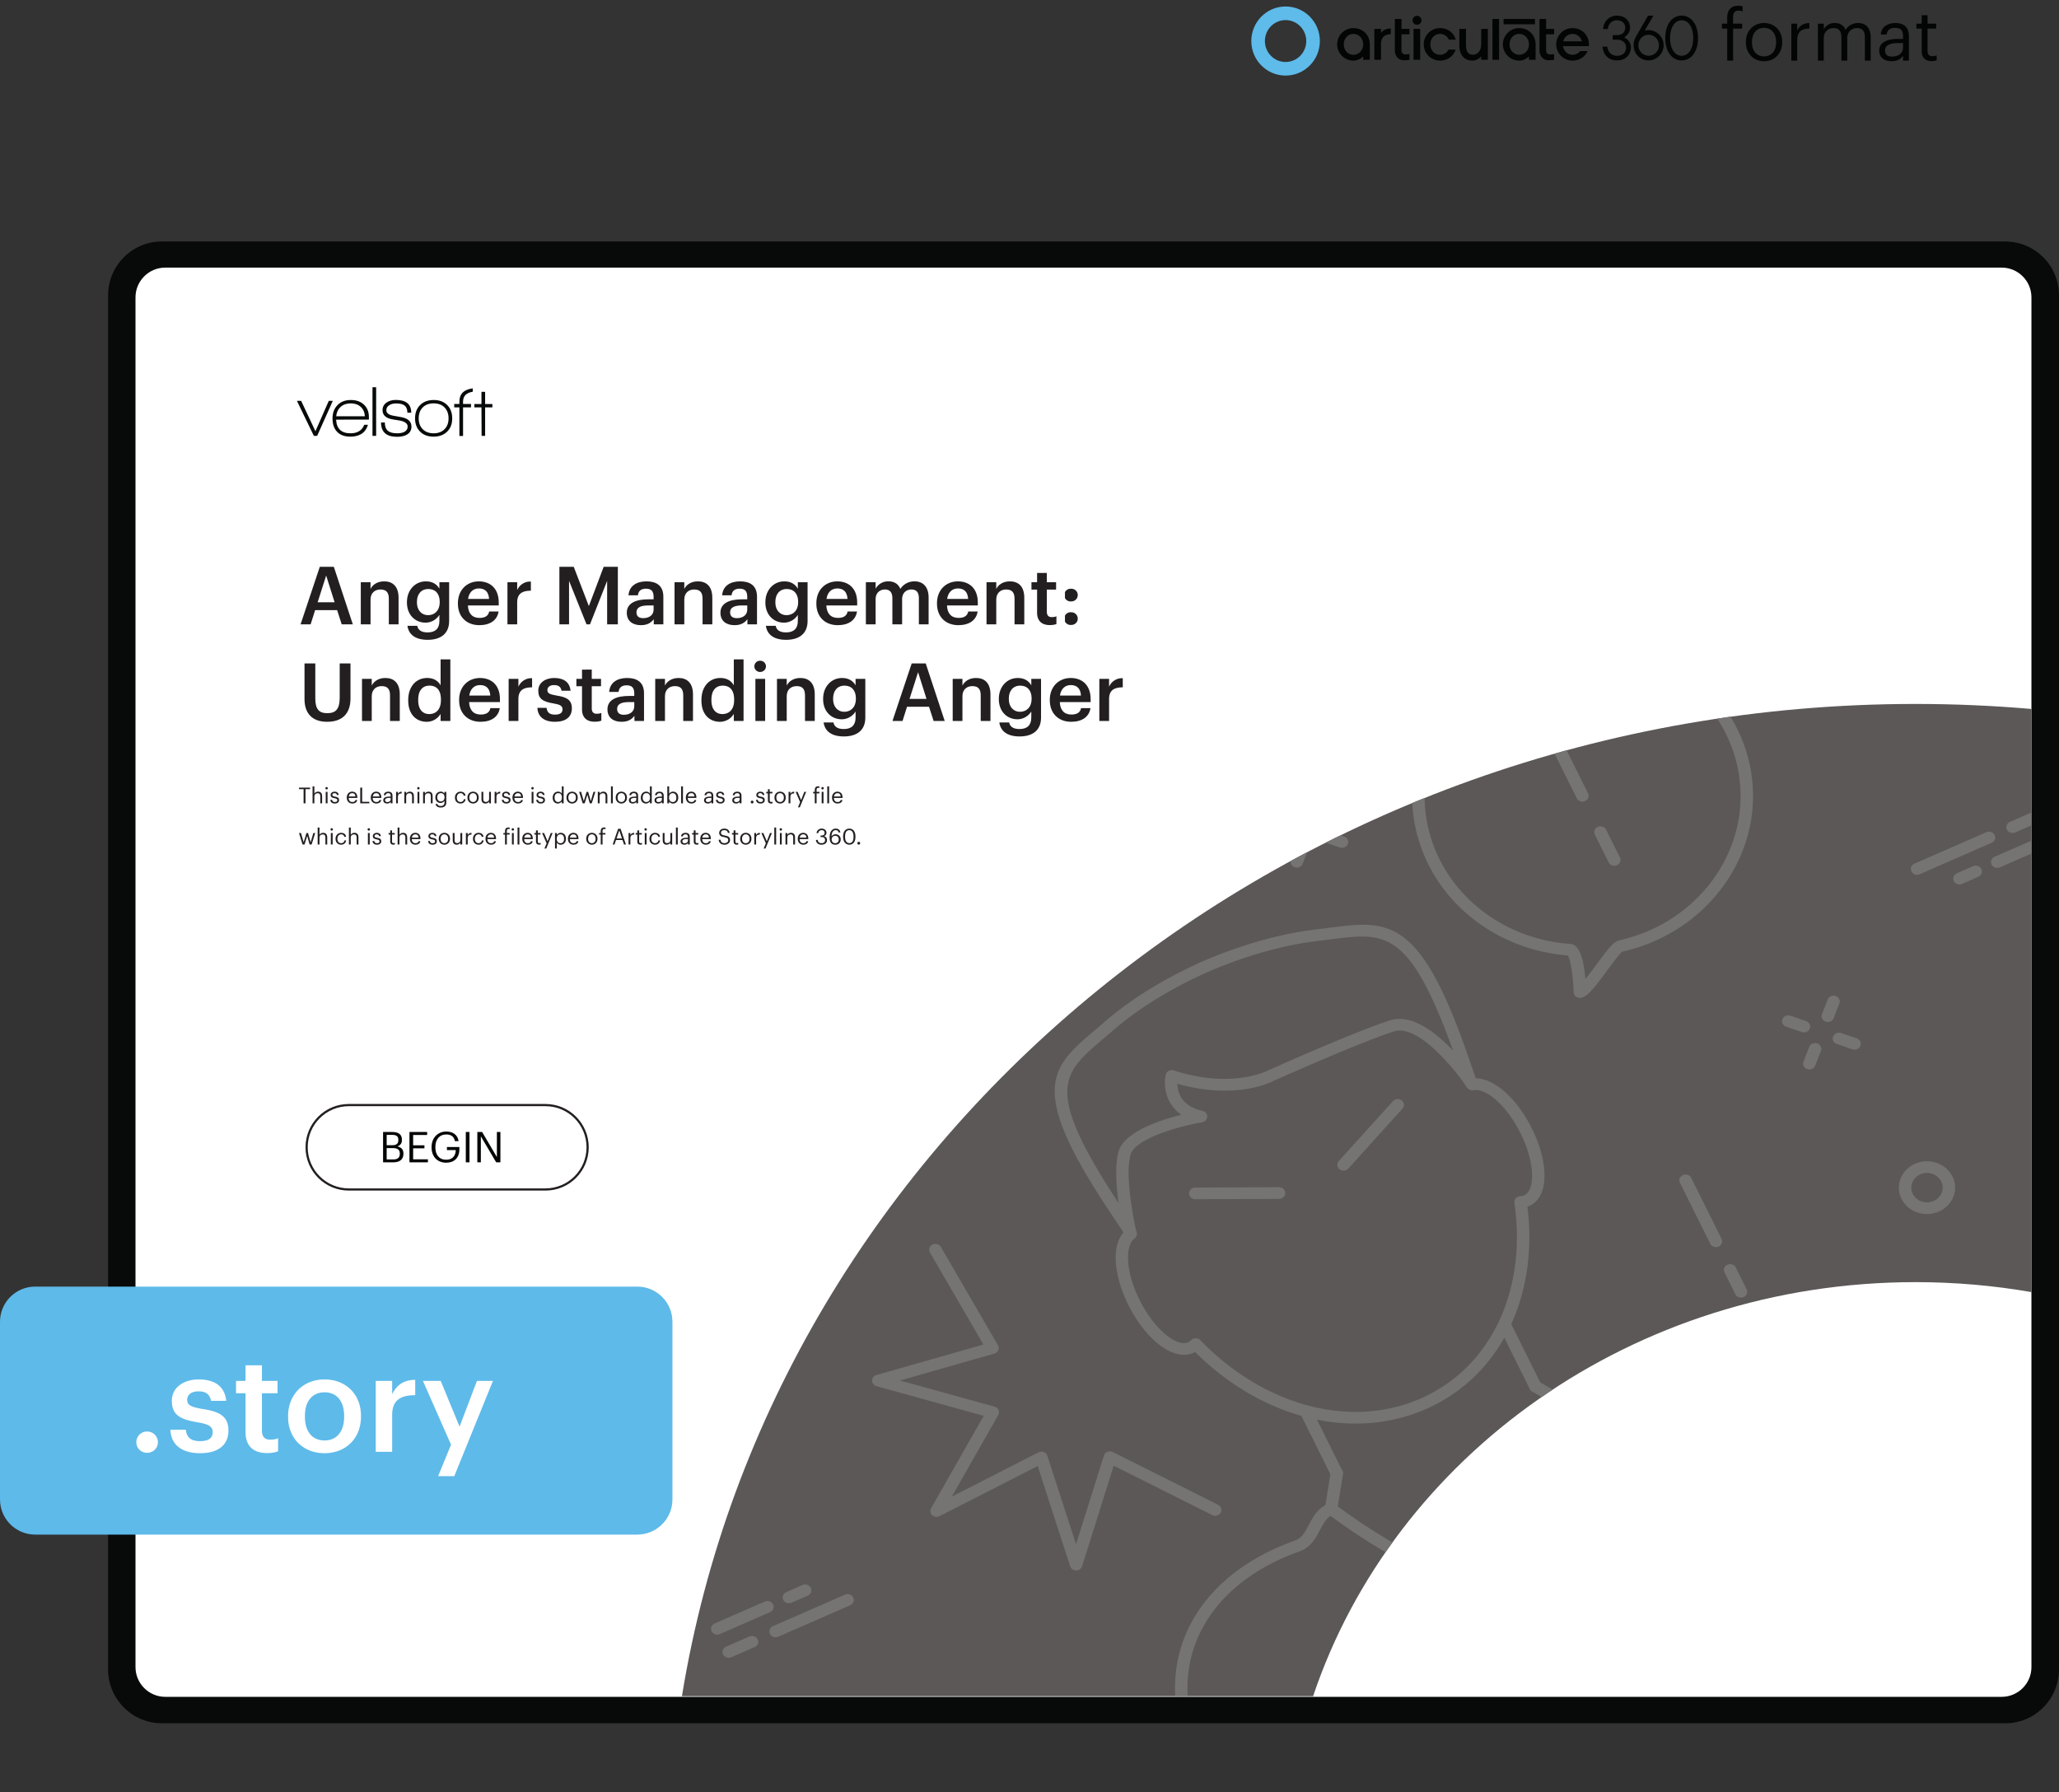 <svg xmlns="http://www.w3.org/2000/svg" xmlns:xlink="http://www.w3.org/1999/xlink" width="1251.275" height="1089.232" viewBox="0 0 938.456 816.924"><rect x="0" y="0" width="938.456" height="816.924" fill="#333333" stroke="none"/><g data-name="Figure"><g data-name="PlacedPDF"><clipPath id="a"><path transform="matrix(1 0 0 -1 0 816.924)" d="M49.276 31.411h889.18v785.514H49.276z"></path></clipPath><g clip-path="url(#a)"><path d="M911.885 778.457H77.768c-11.98 0-21.694-9.713-21.694-21.694V136.61c0-11.982 9.713-21.695 21.694-21.695h834.117c11.981 0 21.694 9.713 21.694 21.695v620.153c0 11.98-9.713 21.694-21.694 21.694" fill="#fff"></path></g><path d="M144.555 198.683h-1.505l-7.719-15.962h1.93l6.51 13.836 6.083-13.836h1.831z" fill="#070a0a"></path><clipPath id="b"><path transform="matrix(1 0 0 -1 0 816.924)" d="M49.276 31.411h889.18v785.514H49.276z"></path></clipPath><g clip-path="url(#b)"><path d="M159.863 183.866c-1.854 0-3.375.523-4.563 1.57-1.19 1.047-1.88 2.486-2.077 4.318h13.083c-.11-1.832-.747-3.271-1.913-4.318-1.167-1.047-2.677-1.57-4.53-1.57m-6.672 7.425c.217 4.143 2.408 6.214 6.574 6.214 3.16 0 5.244-1.296 6.247-3.891h1.7c-.632 2.049-1.711 3.488-3.237 4.317-1.33.74-2.923 1.112-4.776 1.112-2.682 0-4.732-.774-6.15-2.322-1.33-1.44-1.994-3.435-1.994-5.986 0-2.507.757-4.536 2.273-6.084s3.527-2.322 6.035-2.322 4.514.703 6.018 2.109c1.505 1.407 2.258 3.299 2.258 5.675v1.145zM169.773 176.506h1.668v22.177h-1.668zM180.96 199.108c-4.864 0-7.295-2.18-7.295-6.542h1.734c0 1.723.446 2.977 1.341 3.762.893.785 2.311 1.177 4.252 1.177 1.308 0 2.388-.207 3.238-.62 1.047-.546 1.57-1.353 1.57-2.422 0-1.308-1.09-2.213-3.27-2.714-.154-.044-1.244-.219-3.272-.524-3.27-.5-4.906-1.919-4.906-4.252 0-1.526.654-2.715 1.962-3.566 1.112-.74 2.475-1.112 4.09-1.112 4.687 0 7.032 1.941 7.032 5.822h-1.767c0-1.482-.404-2.556-1.21-3.22-.807-.666-2.105-.999-3.892-.999-1.2 0-2.214.24-3.042.72-.96.567-1.44 1.352-1.44 2.355 0 1.308 1.07 2.148 3.206 2.518.567.11 1.722.317 3.467.622 3.184.545 4.776 1.995 4.776 4.35 0 1.657-.72 2.89-2.159 3.696-1.157.633-2.628.95-4.416.95M202.645 185.746c-1.2-1.254-2.867-1.88-5.004-1.88-2.094 0-3.751.615-4.972 1.847-1.222 1.232-1.831 2.895-1.831 4.99 0 2.07.615 3.722 1.847 4.954 1.232 1.232 2.884 1.847 4.956 1.847 2.07 0 3.723-.615 4.956-1.847 1.23-1.232 1.847-2.884 1.847-4.955 0-2.05-.6-3.702-1.8-4.956m-5.036 13.296c-2.595 0-4.65-.774-6.166-2.322s-2.273-3.554-2.273-6.018c0-2.552.779-4.585 2.339-6.1 1.559-1.516 3.614-2.274 6.165-2.274 2.552 0 4.596.758 6.133 2.273 1.538 1.516 2.307 3.55 2.307 6.101 0 2.55-.78 4.578-2.34 6.083-1.558 1.505-3.613 2.257-6.165 2.257M221.112 185.694v12.989h-1.602l-.066-12.99h-3.238v-1.536h3.238v-5.558h1.668v5.558h3.304v1.537zM211.051 183.08c0-2.543 1.472-4.048 4.416-4.518v-1.534c-4.055.51-6.084 2.526-6.084 6.052v1.047h-2.355v1.57h2.355v13.018h1.668v-13.018h3.631v-1.57h-3.63z" fill="#070a0a"></path><path d="M179.295 528.495c2.01 0 2.938-.89 2.938-2.571v-.077c0-1.702-.947-2.514-3.17-2.514h-2.823v5.162zm-.542-6.477c2.03 0 2.804-.734 2.804-2.436v-.077c0-1.566-.909-2.204-2.842-2.204h-2.475v4.717zm-4.156-6.032h4.156c2.572 0 4.447.851 4.447 3.577v.078c0 1.256-.503 2.377-2.088 2.918 2.011.484 2.765 1.508 2.765 3.306v.078c0 2.61-1.779 3.866-4.543 3.866h-4.737zM186.623 515.986h8.062v1.373h-6.38v4.697h5.143v1.373h-5.143v5.007h6.728v1.373h-8.41zM196.697 522.985v-.155c0-4.04 2.726-7.057 6.69-7.057 2.744 0 5.2 1.276 5.625 4.39h-1.682c-.387-2.204-1.895-3.056-3.905-3.056-3.17 0-4.988 2.32-4.988 5.704v.154c0 3.422 1.701 5.665 4.95 5.665 2.996 0 4.291-1.953 4.35-4.408h-4.04v-1.392h5.682v1.025c0 4.002-2.455 6.128-5.993 6.128-4.253 0-6.689-2.958-6.689-6.998M212.301 515.987h1.682v13.823h-1.682zM217.56 515.986h2.185l6.728 11.426v-11.426h1.604v13.823h-1.933l-6.98-11.85v11.85h-1.604z" fill="#030505"></path><path stroke-miterlimit="10" fill="none" stroke="#231f20" d="M158.987 542.19c-10.624 0-19.236-8.612-19.236-19.236s8.612-19.236 19.236-19.236h89.611c10.624 0 19.236 8.612 19.236 19.236s-8.612 19.236-19.236 19.236h-89.61z"></path><path d="M75.313 773.452c-7.428 0-13.555-6.05-13.555-13.555V135.533c0-7.429 6.05-13.555 13.555-13.555h837.03c7.428 0 13.554 6.05 13.554 13.555v624.364h.001c0 7.429-6.05 13.555-13.555 13.555zm863.144-12.368V134.576c0-13.555-11.028-24.506-24.506-24.506H73.781c-13.554 0-24.505 11.027-24.505 24.506v626.432c0 13.554 11.027 24.505 24.505 24.505h840.17c13.478 0 24.429-10.951 24.506-24.429" fill="#080909"></path></g><clipPath id="c"><path transform="matrix(1 0 0 -1 0 816.924)" d="M49.276 31.411h889.18v785.514H49.276z"></path></clipPath><g clip-path="url(#c)"><symbol id="d"><path d="M.075 0h.083v.453h.128v.07H.158v.094c0 .053.022.09.076.09A.163.163 0 0 0 .293.696v.07a.168.168 0 0 1-.062.01C.127.776.075.714.075.608V.523H0v-.07h.075V0z"></path></symbol><symbol id="e"><path d="M.257.069C.151.069.086.147.086.266v.008c0 .12.066.198.171.198.104 0 .171-.078.171-.199V.266C.428.148.362.069.257.069M.256 0c.149 0 .258.109.258.267v.008c0 .157-.109.266-.257.266C.109.541 0 .431 0 .274V.266C0 .113.107 0 .256 0z"></path></symbol><symbol id="f"><path d="M0 0h.083v.287c0 .129.067.162.172.167v.078C.161.529.116.488.083.429v.094H0V0z"></path></symbol><symbol id="g"><path d="M0 0h.083v.32c0 .094.07.14.138.14C.293.46.332.422.332.33V0h.083v.32c0 .094.07.14.138.14C.625.46.664.422.664.33V0h.083v.324c0 .152-.082.208-.176.208C.506.532.428.502.392.434.365.504.306.532.239.532A.17.17 0 0 1 .083.443v.08H0V0z"></path></symbol><symbol id="h"><path d="M.174 0c.077 0 .124.026.163.075V.009H.42v.345C.42.5.329.541.229.541.128.541.033.497.022.378h.083c.008.064.048.094.12.094.08 0 .112-.035.112-.118V.316H.262C.128.316 0 .275 0 .154 0 .047.077 0 .174 0m.008.066C.109.066.083.1.083.154c0 .077.077.103.182.103h.072V.192C.337.111.27.066.182.066z"></path></symbol><symbol id="i"><path d="M.216 0C.25 0 .27.005.287.011v.07A.17.17 0 0 0 .223.07C.181.07.158.095.158.146V.46H.28v.07H.158v.119H.075V.53H0V.46h.075V.138C.075.056.121 0 .216 0z"></path></symbol><use xlink:href="#d" transform="matrix(32.22 0 0 -32.22 784.82 27.627)" fill="#030505"></use><use xlink:href="#e" transform="matrix(32.22 0 0 -32.22 795.742 27.917)" fill="#030505"></use><use xlink:href="#f" transform="matrix(32.22 0 0 -32.22 816.46 27.627)" fill="#030505"></use><use xlink:href="#g" transform="matrix(32.22 0 0 -32.22 828.574 27.627)" fill="#030505"></use><use xlink:href="#h" transform="matrix(32.22 0 0 -32.22 856.51 27.917)" fill="#030505"></use><use xlink:href="#i" transform="matrix(32.22 0 0 -32.22 873.457 27.853)" fill="#030505"></use><path d="M740.277 16.994c1.298-.766 2.664-2.16 2.664-4.339 0-3.3-2.404-5.522-5.982-5.522-3.207 0-5.646 2.113-6.213 5.384l-.127.731h2.164l.106-.492c.478-2.19 1.998-3.497 4.07-3.497 2.27 0 3.785 1.365 3.785 3.396 0 2.292-1.796 3.334-3.567 3.334h-2.141v2.125h2.125c1.91 0 3.966 1.11 3.966 3.55 0 2.32-1.557 3.76-4.057 3.76-2.357 0-3.921-1.31-4.401-3.672l-.1-.497h-2.186l.11.717c.538 3.491 2.997 5.567 6.577 5.567 3.68 0 6.253-2.42 6.253-5.895.009-2.426-1.567-3.897-3.046-4.65M645.835 7.214a2.039 2.039 0 0 0-1.988 2.441 2.038 2.038 0 0 0 1.6 1.6 2.043 2.043 0 0 0 2.444-1.987 2.049 2.049 0 0 0-.599-1.456 2.049 2.049 0 0 0-1.457-.598M699.607 8.63h-14.323v2.427h14.323zM751.417 25.39c-2.608 0-4.654-2.09-4.654-4.76s2.046-4.774 4.654-4.774 4.687 2.104 4.687 4.787a4.604 4.604 0 0 1-1.334 3.35 4.673 4.673 0 0 1-1.534 1.034 4.728 4.728 0 0 1-1.82.363m0-11.667a6.365 6.365 0 0 0-1.787.265l3.974-6.854h-2.461l-5.32 9.229c-.904 1.656-1.255 2.866-1.255 4.267 0 3.875 3.013 6.91 6.856 6.91a7.021 7.021 0 0 0 4.839-2.076 6.872 6.872 0 0 0 1.992-4.833 6.871 6.871 0 0 0-1.992-4.832 7.017 7.017 0 0 0-4.84-2.076zM766.466 9.258c3.149 0 5.264 3.247 5.264 8.079 0 4.831-2.115 8.078-5.264 8.078-3.15 0-5.261-3.247-5.261-8.078 0-4.832 2.116-8.079 5.26-8.079m0-2.124c-4.464 0-7.465 4.101-7.465 10.203 0 6.101 3 10.203 7.466 10.203 4.465 0 7.466-4.099 7.466-10.203 0-6.105-3.001-10.203-7.466-10.203M629.739 14.649l-.297.349V13.17h-3.043v14.088h3.04V19.96c0-2.79 1.58-4.328 4.46-4.383v-2.598c-1.867.03-3.228.579-4.16 1.67M683.252 8.63h-3.039v18.628h3.039zM616.864 24.964c-2.5 0-4.384-2.043-4.384-4.75 0-2.705 1.885-4.75 4.384-4.75 2.499 0 4.44 2.045 4.44 4.75 0 2.707-1.91 4.75-4.44 4.75m0-12.163a7.422 7.422 0 0 0-5.247 2.172 7.41 7.41 0 0 0 0 10.484 7.426 7.426 0 0 0 5.247 2.17 6.255 6.255 0 0 0 4.44-1.938v1.569h3.043v-7.043c-.004-4.227-3.218-7.414-7.483-7.414M647.297 13.174h-3.04v14.084h3.04zM656.33 15.465a4.27 4.27 0 0 1 4.007 2.633h3.183c-.901-3.226-3.696-5.297-7.19-5.297a7.413 7.413 0 0 0-5.247 12.656 7.426 7.426 0 0 0 5.247 2.17c3.379 0 6.15-1.97 7.12-5.041h-3.232a4.263 4.263 0 0 1-3.888 2.378c-2.495 0-4.38-2.044-4.38-4.75s1.885-4.75 4.38-4.75M712.503 18.837l.07-.22a4.261 4.261 0 0 1 4.143-3.138 4.308 4.308 0 0 1 4.206 3.138l.066.22zm4.213-6.036a7.413 7.413 0 0 0-5.247 12.656 7.426 7.426 0 0 0 5.247 2.17c3.106 0 5.717-1.666 6.868-4.365h-3.399a4.221 4.221 0 0 1-3.469 1.702c-2.132 0-3.839-1.49-4.282-3.71l-.039-.2h11.751c.034-.28.052-.561.053-.843 0-4.223-3.218-7.41-7.483-7.41M638.778 8.63h-3.036v14.091c0 2.922 1.616 4.736 4.223 4.736a21.699 21.699 0 0 0 2.443-.182V24.65c-.648.098-1.3.156-1.955.174a1.745 1.745 0 0 1-1.689-1.852V15.65h3.644V13.17h-3.63zM704.704 8.63h-3.037v14.091c0 2.922 1.617 4.736 4.223 4.736a22.673 22.673 0 0 0 2.443-.178V24.65c-.647.098-1.3.156-1.954.174a1.744 1.744 0 0 1-1.69-1.852V15.65h3.658v-2.475h-3.643zM692.415 24.964c-2.499 0-4.384-2.043-4.384-4.75 0-2.705 1.885-4.75 4.384-4.75 2.499 0 4.443 2.045 4.443 4.75 0 2.707-1.913 4.75-4.443 4.75m0-12.163a7.42 7.42 0 0 0-7.421 7.414 7.414 7.414 0 0 0 7.421 7.413 6.247 6.247 0 0 0 4.443-1.94v1.57h3.039v-7.043c0-4.227-3.217-7.414-7.482-7.414M675.107 20.134c0 3.253-1.899 4.795-3.734 4.795-2.792 0-3.194-2.295-3.194-4.743v-7.012h-3.04v7.776c0 3.438 1.801 6.664 5.912 6.664a5.152 5.152 0 0 0 4.053-1.932v1.562h3.036v-14.07h-3.036z" fill="#030505"></path><path d="M585.946 28.254c5.205 0 9.424-4.275 9.424-9.548s-4.219-9.548-9.424-9.548c-5.205 0-9.424 4.275-9.424 9.548s4.22 9.548 9.424 9.548m0 6.2c8.63 0 15.624-7.051 15.624-15.748 0-8.698-6.995-15.748-15.624-15.748-8.629 0-15.624 7.05-15.624 15.748 0 8.697 6.995 15.748 15.624 15.748" fill="#5ebbea" fill-rule="evenodd"></path></g></g><g data-name="Figure"><clipPath id="j"><path transform="matrix(1 0 0 -1 0 816.924)" d="M873.056 496.049c-284.691 0-520.524-196.183-562.245-452.283H598.49c36.764 109.403 145.786 188.733 274.566 188.733 18.053 0 35.716-1.56 52.847-4.543v265.807a611.565 611.565 0 0 1-52.847 2.286z"></path></clipPath><g clip-path="url(#j)"><path d="M933.232 281.023H308.827v578.562h624.405z" fill="#5c5857"></path><path d="M690.974 301.673c-26.756 11.702-44.18 38.261-41.359 67.387 3.194 32.881 30.933 58.62 65.954 61.202 1.496.111 5.743.425 7.01 16.016 1.693-2.08 3.623-4.69 5.03-6.594 5.601-7.573 7.929-10.482 10.415-11.057 34.609-7.689 58.253-38.57 55.014-71.838-1.314-13.582-6.878-26.28-16.084-36.726-9.152-10.46-21.27-18.017-35.045-21.865-8.762-2.475-17.885-3.33-27.125-2.54-8.484.727-16.498 2.816-23.81 6.015m30.76 152.774a4.458 4.458 0 0 1-1.435.372 2.966 2.966 0 0 1-2.137-.664 2.598 2.598 0 0 1-.944-1.916c-.205-7.396-1.418-14.929-2.655-16.72-37.517-3.018-67.162-30.684-70.594-65.976-3.87-40.006 27.67-75.524 70.301-79.179 9.969-.852 19.814.07 29.267 2.741 14.853 4.15 27.923 12.304 37.79 23.578 9.932 11.267 15.935 24.971 17.357 39.623 3.487 35.887-22.03 69.21-59.34 77.49-.926.602-4.63 5.607-7.078 8.919-5.317 7.188-8.06 10.651-10.532 11.732M377.353 577.124c-1.417.62-3.103.045-3.765-1.286l-4.946-9.95c-.662-1.33-.047-2.912 1.37-3.532 1.418-.62 3.104-.045 3.766 1.286l4.946 9.95c.662 1.33.047 2.912-1.37 3.532M783.275 568.224c-1.418.62-3.104.045-3.765-1.286l-13.818-27.795c-.662-1.33-.048-2.912 1.37-3.532 1.418-.62 3.104-.045 3.765 1.286l13.819 27.795c.661 1.33.047 2.912-1.371 3.532M794.71 591.224c-1.419.62-3.105.045-3.766-1.286l-4.946-9.949c-.662-1.33-.047-2.911 1.37-3.531 1.418-.62 3.104-.046 3.765 1.285l4.947 9.95c.661 1.33.047 2.91-1.37 3.531M875.265 535.277c-3.574 1.564-5.127 5.563-3.46 8.914 1.665 3.352 5.93 4.807 9.504 3.243 3.575-1.564 5.124-5.561 3.458-8.913-1.666-3.351-5.927-4.808-9.502-3.244m8.44 16.974c-6.407 2.802-14.05.195-17.037-5.814-2.986-6.007-.204-13.175 6.202-15.977 6.407-2.802 14.046-.193 17.033 5.814 2.987 6.009.207 13.175-6.199 15.977M387.496 731.712l-32.784 14.34c-1.418.62-3.104.044-3.765-1.286-.662-1.331-.047-2.912 1.37-3.532l32.784-14.34c1.418-.62 3.104-.045 3.766 1.286.661 1.33.047 2.912-1.371 3.532M343.952 750.757l-10.61 4.64c-1.417.62-3.103.046-3.764-1.285-.662-1.33-.048-2.911 1.37-3.531l10.61-4.64c1.417-.621 3.103-.046 3.765 1.285.661 1.33.047 2.911-1.37 3.531M350.957 734.847l-22.86 9.999c-1.417.62-3.104.045-3.765-1.286-.662-1.33-.047-2.911 1.37-3.532l22.86-9.999c1.418-.62 3.104-.045 3.766 1.286.661 1.33.047 2.912-1.37 3.532M368.174 727.317l-7.397 3.235c-1.417.62-3.103.044-3.765-1.286-.661-1.33-.047-2.912 1.37-3.532l7.397-3.235c1.417-.62 3.104-.045 3.765 1.286.662 1.33.047 2.912-1.37 3.532M907.74 384.158l-32.784 14.34c-1.417.62-3.103.044-3.765-1.286-.661-1.33-.047-2.912 1.37-3.532l32.784-14.34c1.418-.62 3.105-.045 3.766 1.286.661 1.33.047 2.912-1.37 3.532M901.675 399.658l-7.396 3.235c-1.418.62-3.104.044-3.766-1.286-.661-1.33-.047-2.912 1.371-3.532l7.396-3.235c1.418-.62 3.104-.045 3.765 1.286.662 1.33.048 2.911-1.37 3.532M694.43 732.016a3.002 3.002 0 0 1-2.661-.13c-1.337-.757-1.77-2.39-.967-3.647.067-.103 6.664-10.539 12.452-30.33 5.134-17.546 8.033-36.86 8.613-57.408.041-1.465 1.345-2.625 2.907-2.587 1.563.04 2.8 1.26 2.757 2.729-.592 20.975-3.556 40.714-8.815 58.672-6.014 20.576-12.774 31.223-13.062 31.667-.3.469-.732.82-1.224 1.034" fill="#757473"></path><path d="M694.424 732.02c-.492.214-1.056.3-1.631.215-1.572-.229-39.057-6.04-87.837-42.35-1.227-.913-1.431-2.585-.457-3.736.975-1.15 2.754-1.339 3.98-.428 47.5 35.357 84.818 41.208 85.188 41.263 1.546.228 2.604 1.587 2.36 3.037-.151.908-.778 1.637-1.603 1.998M543.802 610.268a3.01 3.01 0 0 1 1.223-.25c.79.007 1.54.322 2.07.872 29.155 30.078 68.55 40.523 100.36 26.61 31.814-13.916 48.606-48.937 42.783-89.22a2.527 2.527 0 0 1 .621-2.05 2.899 2.899 0 0 1 2.026-.96c.714-.038 1.232-.151 1.78-.391 4.835-2.115 5.347-14.276-1.647-28.345-6.682-13.44-16.24-20.632-21.261-19.587-1.129.236-2.295-.194-2.947-1.088l-.997-1.358a2.56 2.56 0 0 1-.364-.692l-.618-1.8c-3.274-9.558-6.665-19.44-10.62-28.888-16.343-39.26-27.483-37.816-49.675-34.941-1.963.254-4 .518-6.12.765-15.53 1.843-32.719 6.686-49.695 14.003-16.858 7.482-31.861 16.72-43.354 26.698-1.562 1.362-3.088 2.656-4.556 3.903-16.613 14.1-24.953 21.176-3.401 58.15 5.157 8.874 11.02 17.623 16.69 26.082l1.154 1.723c.145.217.258.452.332.7l.472 1.587c.308 1.047-.089 2.163-1.007 2.823-4.08 2.937-4.352 14.427 2.33 27.867 6.994 14.07 17.255 21.519 22.086 19.405.555-.243.97-.532 1.467-1.03a2.86 2.86 0 0 1 .868-.588m106.048 32.048c-33.45 14.631-74.466 4.402-105.143-26.026-.272.149-.55.285-.845.414-8.753 3.829-21.485-5.62-29.617-21.976-6.798-13.675-7.565-27.001-2.168-32.963l-.774-1.155c-5.717-8.529-11.628-17.347-16.867-26.364-23.693-40.65-13.055-49.679 4.572-64.637 1.45-1.233 2.956-2.51 4.504-3.86 11.917-10.346 27.413-19.895 44.814-27.619 12.23-5.27 31.043-12.045 51.384-14.46 2.101-.244 4.113-.504 6.052-.756 23.546-3.05 37.758-4.89 55.725 38.27 4.02 9.598 7.435 19.563 10.739 29.199l.397 1.158c8.337-.048 18.73 9.069 25.53 22.746 8.132 16.357 7.66 31.58-1.093 35.41a10.41 10.41 0 0 1-.878.337c5.131 41.602-12.883 77.652-46.332 92.282" fill="#757473"></path><path d="M516.353 564.438c-.19.083-.39.147-.602.189-1.531.31-3.038-.6-3.369-2.036-.247-1.07-6-26.341-2.483-37.911 2.65-8.713 18.41-14.006 28.577-16.562-7.498-5.102-8.186-13.544-7.155-18.217a2.674 2.674 0 0 1 1.375-1.772 2.958 2.958 0 0 1 2.33-.202c26.223 8.525 42.462.234 42.635.14 1.829-.826 40.658-18.195 55.989-22.984 16.958-5.297 37.3 24.075 39.564 27.442.833 1.242.439 2.882-.885 3.665-1.33.79-3.07.41-3.909-.828-5.497-8.168-22.138-28.622-32.98-25.236-15 4.684-54.76 22.473-55.16 22.65-.516.29-16.866 8.809-43.655 1.227.1 3.879 1.804 10.228 11.4 12.337 1.307.286 2.216 1.394 2.185 2.651-.03 1.257-1.008 2.327-2.318 2.55-11.473 1.987-30.453 7.704-32.546 14.597-3.126 10.293 2.517 35.081 2.576 35.33.284 1.236-.4 2.457-1.569 2.97M701.008 634.394c-1.418.62-3.104.045-3.765-1.285l-13.52-27.193c-.66-1.331-.046-2.912 1.371-3.532 1.418-.62 3.104-.045 3.766 1.285l13.518 27.194c.662 1.33.048 2.911-1.37 3.531M610.483 673.99c-1.418.62-3.104.044-3.765-1.286l-13.519-27.193c-.661-1.331-.047-2.912 1.37-3.532 1.418-.62 3.104-.045 3.766 1.285l13.519 27.194c.661 1.33.047 2.911-1.37 3.531M798.534 664.063l-60.753 26.573c-1.418.62-3.104.045-3.766-1.285-.661-1.33-.047-2.912 1.37-3.532l60.754-26.573c1.418-.62 3.104-.045 3.765 1.285.662 1.33.048 2.912-1.37 3.532" fill="#757473"></path><path d="M607.911 690.212a2.976 2.976 0 0 1-1.61.219c-1.547-.216-2.618-1.567-2.387-3.019l2.569-16.221c.231-1.45 1.668-2.457 3.218-2.238 1.548.215 2.618 1.566 2.388 3.018l-2.569 16.221c-.146.918-.773 1.655-1.609 2.02M715.91 642.975a2.994 2.994 0 0 1-2.684-.143l-14.9-8.581c-1.333-.768-1.748-2.405-.929-3.656.817-1.254 2.563-1.64 3.897-.874l14.898 8.582c1.334.767 1.75 2.404.93 3.655-.3.46-.727.805-1.212 1.017" fill="#757473"></path><path d="M865.544 685.982c-1.11.485-2.47.254-3.323-.65a2152.468 2152.468 0 0 0-31.826-33.093c-22.748-23.445-57.472-27.108-90.631-9.568-4.966 2.548-9.763 1.423-13.973.412-3.63-.871-6.669-1.663-9.785-.153-1.217.607-3.098.173-3.82-1.132-.724-1.302-.183-2.907 1.206-3.584 4.997-2.462 9.652-1.279 13.808-.28 3.649.88 6.8 1.636 9.81.091 35.513-18.798 72.952-14.744 97.564 10.624a2169.99 2169.99 0 0 1 31.897 33.163c1.036 1.1.922 2.78-.247 3.751a2.87 2.87 0 0 1-.68.419M722.436 365.156c-1.418.62-3.104.045-3.766-1.286l-17.554-35.31c-.661-1.33-.047-2.912 1.37-3.532 1.418-.62 3.105-.045 3.766 1.285l17.554 35.311c.662 1.33.047 2.912-1.37 3.532M736.961 394.374c-1.418.62-3.104.045-3.765-1.285l-6.284-12.64c-.661-1.33-.047-2.911 1.37-3.531 1.418-.62 3.105-.045 3.766 1.285l6.284 12.64c.661 1.33.047 2.911-1.371 3.531M589.78 378.337a2.992 2.992 0 0 1-2.166.088l-7.128-2.433c-1.471-.501-2.229-2.026-1.694-3.406.536-1.38 2.16-2.09 3.631-1.588l7.129 2.433c1.47.501 2.228 2.026 1.693 3.406a2.72 2.72 0 0 1-1.465 1.5M612.858 386.216a2.992 2.992 0 0 1-2.166.089l-7.125-2.435c-1.471-.502-2.23-2.027-1.694-3.406.538-1.382 2.165-2.089 3.632-1.588l7.125 2.434c1.47.503 2.229 2.028 1.693 3.407a2.729 2.729 0 0 1-1.465 1.5M592.258 395.227a2.992 2.992 0 0 1-2.166.088c-1.471-.502-2.23-2.027-1.694-3.406l2.595-6.686c.536-1.38 2.16-2.09 3.631-1.588 1.471.502 2.23 2.027 1.694 3.406l-2.595 6.686a2.72 2.72 0 0 1-1.465 1.5M600.66 373.578a3 3 0 0 1-2.166.089c-1.47-.502-2.229-2.027-1.693-3.407l2.591-6.684c.536-1.38 2.161-2.09 3.631-1.589 1.47.502 2.23 2.027 1.694 3.407l-2.592 6.684a2.72 2.72 0 0 1-1.465 1.5M823.406 470.339a2.992 2.992 0 0 1-2.166.088l-7.129-2.433c-1.47-.501-2.228-2.026-1.692-3.406.535-1.38 2.16-2.09 3.63-1.588l7.129 2.433c1.47.501 2.229 2.026 1.693 3.406a2.72 2.72 0 0 1-1.465 1.5M846.488 478.218a2.992 2.992 0 0 1-2.167.088l-7.128-2.433c-1.47-.501-2.229-2.026-1.693-3.406.535-1.38 2.16-2.09 3.63-1.588l7.13 2.433c1.47.501 2.228 2.026 1.692 3.406a2.72 2.72 0 0 1-1.464 1.5M825.884 487.23a2.992 2.992 0 0 1-2.166.088c-1.47-.503-2.229-2.028-1.693-3.406l2.595-6.686c.535-1.38 2.16-2.09 3.63-1.588 1.472.502 2.23 2.027 1.694 3.406l-2.595 6.685a2.72 2.72 0 0 1-1.465 1.5M834.286 465.58a2.992 2.992 0 0 1-2.166.089c-1.47-.503-2.229-2.028-1.693-3.407l2.595-6.685c.535-1.38 2.16-2.09 3.63-1.589 1.472.503 2.23 2.028 1.694 3.406l-2.595 6.686a2.72 2.72 0 0 1-1.465 1.5M584.143 546.222a2.978 2.978 0 0 1-1.184.247l-38.14.168c-1.567.008-2.84-1.177-2.85-2.644-.005-1.47 1.269-2.666 2.822-2.67l38.14-.168c1.567-.007 2.84 1.177 2.849 2.644.004 1.072-.668 1.999-1.637 2.423M613.583 533.345a2.988 2.988 0 0 1-3.03-.382c-1.193-.949-1.342-2.625-.328-3.746l24.652-27.298c1.001-1.115 2.794-1.26 3.994-.31 1.193.95 1.342 2.625.328 3.746l-24.653 27.298a2.8 2.8 0 0 1-.963.692M555.068 690.675a2.995 2.995 0 0 1-2.534-.063l-44.93-22.497-14.406 45.822c-.355 1.128-1.454 1.898-2.708 1.906-1.251.005-2.357-.762-2.72-1.886l-14.81-45.707-44.728 22.844c-1.11.562-2.465.382-3.352-.446-.888-.828-1.094-2.102-.503-3.14l23.981-42.142-48.848-13.514c-1.203-.33-2.03-1.362-2.032-2.538-.009-1.173.81-2.22 2.008-2.553l48.73-13.893-24.357-41.955c-.747-1.29-.239-2.904 1.134-3.606 1.364-.704 3.095-.226 3.846 1.063l26.018 44.82c.406.703.456 1.538.132 2.279a2.77 2.77 0 0 1-1.797 1.535l-43.005 12.262 43.11 11.925c.816.226 1.484.783 1.81 1.521.33.737.29 1.574-.112 2.279l-21.164 37.19 39.473-20.16a2.969 2.969 0 0 1 2.428-.125c.79.302 1.39.922 1.637 1.687l13.07 40.335 12.712-40.436c.242-.767.86-1.398 1.622-1.7a3.01 3.01 0 0 1 2.43.107l47.998 24.034c1.382.691 1.902 2.302 1.165 3.596a2.744 2.744 0 0 1-1.298 1.156" fill="#757473"></path><path d="M865.202 683.198c-.661-1.33-2.348-1.906-3.765-1.286L653.459 772.88h13.41l196.963-86.15c1.417-.62 2.032-2.201 1.37-3.532M541.326 772.88c-1.62-29.046 17.453-53.9 51.026-65.73 5.148-1.868 7.314-6.045 9.269-9.735 1.702-3.215 3.197-5.974 6.179-7.156 1.447-.554 2.132-2.114 1.535-3.472-.597-1.357-2.253-2.002-3.7-1.44-4.992 1.962-7.16 6.059-9.093 9.705-1.71 3.233-3.085 5.987-6.215 7.134-35.892 12.646-56.34 39.378-54.685 70.694zM927.463 369.79a2.938 2.938 0 0 0-.748.204l-10.61 4.64c-1.417.62-2.032 2.202-1.37 3.532.661 1.33 2.348 1.906 3.765 1.286l8.963-3.92zM927.463 382.513l-18.363 8.032c-1.418.62-2.032 2.201-1.37 3.532.661 1.33 2.347 1.905 3.765 1.285l15.968-6.984zM367.29 550.591l-10.691-21.504v12.577l5.555 11.173c.661 1.33 2.348 1.906 3.765 1.286 1.418-.62 2.032-2.201 1.37-3.532" fill="#757473"></path></g></g><symbol id="k"><path d="M0 0h.125l.056.177h.273L.511 0h.138L.413.715H.239L0 0m.318.606L.423.274H.212l.106.332z"></path></symbol><symbol id="l"><path d="M0 0h.121v.308c0 .083.055.125.123.125.072 0 .104-.036.104-.115V0h.121v.329C.469.473.395.534.29.534.204.534.146.491.121.44v.083H0V0z"></path></symbol><symbol id="m"><path d="M.258 0C.42 0 .523.077.524.231v.484H.403v-.08C.373.687.321.726.235.726.1.726 0 .616 0 .469V.462C0 .311.101.213.232.213.309.213.374.26.403.31V.233C.403.139.351.092.257.092c-.079 0-.119.03-.129.082H.006C.02.074.094 0 .258 0m.004.306c-.078 0-.138.06-.138.157v.008c0 .095.052.16.142.16.087 0 .141-.059.141-.158V.466c0-.1-.061-.16-.145-.16z"></path></symbol><symbol id="n"><path d="M.265 0c.134 0 .223.06.24.17H.388C.379.119.341.09.268.09c-.09 0-.14.056-.144.155h.383V.28C.507.467.39.544.26.544.111.544 0 .436 0 .274V.266C0 .101.111 0 .265 0M.126.326c.012.081.061.13.134.13.075 0 .121-.04.127-.13H.126z"></path></symbol><symbol id="o"><path d="M0 0h.121v.272c0 .111.064.145.17.146v.113a.174.174 0 0 1-.17-.106v.098H0V0z"></path></symbol><symbol id="p"><path d="M0 0z"></path></symbol><symbol id="q"><path d="M0 0h.12v.54L.337 0H.38l.213.54V0h.133v.715H.55L.366.227.178.715H0V0z"></path></symbol><symbol id="r"><path d="M.175 0c.08 0 .126.029.16.074V.01h.119v.343c0 .143-.092.191-.209.191C.128.544.031.493.021.371h.117c.006.052.037.082.1.082.071 0 .095-.035.095-.105V.321H.268C.118.321 0 .277 0 .155 0 .046.079 0 .175 0m.029.087C.144.087.12.116.12.16c0 .064.059.085.151.085h.062V.193C.333.126.278.087.204.087z"></path></symbol><symbol id="s"><path d="M0 0h.121v.313c0 .08.055.12.115.12C.295.433.329.4.329.323V0H.45v.313c0 .08.055.12.115.12.06 0 .093-.033.093-.11V0h.121v.331c0 .144-.078.203-.174.203A.206.206 0 0 1 .428.44C.402.505.348.534.28.534A.175.175 0 0 1 .121.443v.08H0V0z"></path></symbol><symbol id="t"><path d="M.228 0C.265 0 .291.006.31.013v.096a.149.149 0 0 0-.059-.01c-.038 0-.06.021-.06.067v.275h.115v.091H.191v.115H.07V.532H0V.441h.07V.155C.07.056.124 0 .228 0z"></path></symbol><symbol id="u"><path d="M.079 0c.045 0 .08.034.08.078a.079.079 0 0 1-.08.079.079.079 0 1 1 0-.157m0 .292c.045 0 .08.035.08.079a.078.078 0 0 1-.08.078.079.079 0 1 1 0-.157z"></path></symbol><use xlink:href="#k" transform="matrix(36.704 0 0 -36.704 136.991 284.596)" fill="#231f20"></use><use xlink:href="#l" transform="matrix(36.704 0 0 -36.704 164.446 284.596)" fill="#231f20"></use><use xlink:href="#m" transform="matrix(36.704 0 0 -36.704 185.477 291.643)" fill="#231f20"></use><use xlink:href="#n" transform="matrix(36.704 0 0 -36.704 208.71 284.963)" fill="#231f20"></use><use xlink:href="#o" transform="matrix(36.704 0 0 -36.704 231.284 284.596)" fill="#231f20"></use><use xlink:href="#p" transform="matrix(36.704 0 0 -36.704 243.213 284.596)" fill="#231f20"></use><use xlink:href="#q" transform="matrix(36.704 0 0 -36.704 254.958 284.596)" fill="#231f20"></use><use xlink:href="#r" transform="matrix(36.704 0 0 -36.704 285.68 284.963)" fill="#231f20"></use><use xlink:href="#l" transform="matrix(36.704 0 0 -36.704 307.445 284.596)" fill="#231f20"></use><use xlink:href="#r" transform="matrix(36.704 0 0 -36.704 328.366 284.963)" fill="#231f20"></use><use xlink:href="#m" transform="matrix(36.704 0 0 -36.704 348.847 291.643)" fill="#231f20"></use><use xlink:href="#n" transform="matrix(36.704 0 0 -36.704 372.08 284.963)" fill="#231f20"></use><use xlink:href="#s" transform="matrix(36.704 0 0 -36.704 394.654 284.596)" fill="#231f20"></use><use xlink:href="#n" transform="matrix(36.704 0 0 -36.704 427.064 284.963)" fill="#231f20"></use><use xlink:href="#l" transform="matrix(36.704 0 0 -36.704 449.637 284.596)" fill="#231f20"></use><use xlink:href="#t" transform="matrix(36.704 0 0 -36.704 470.118 284.926)" fill="#231f20"></use><use xlink:href="#u" transform="matrix(36.704 0 0 -36.704 485.386 284.853)" fill="#231f20"></use><use xlink:href="#p" transform="matrix(36.704 0 0 -36.704 493.755 284.596)" fill="#231f20"></use></g><g data-name="P"><symbol id="v"><path d="M.281 0c.189 0 .29.103.29.29v.435H.437V.301C.437.153.385.107.282.107.176.107.134.161.134.292v.433H0V.282C0 .098.102 0 .281 0z"></path></symbol><symbol id="w"><path d="M.23 0a.2.2 0 0 1 .172.098V.01h.121v.765H.402V.453C.373.505.32.544.235.544.099.544 0 .438 0 .271V.263C0 .093.099 0 .23 0m.03.096c-.078 0-.136.055-.136.17v.008c0 .113.052.175.141.175.088 0 .141-.057.141-.172V.269C.406.152.344.096.26.096z"></path></symbol><symbol id="x"><path d="M.219 0c.134 0 .209.061.209.167 0 .111-.073.141-.196.16C.149.341.124.356.124.394c0 .037.031.062.083.062C.263.456.29.434.3.386h.112C.399.504.314.544.207.544.109.544.011.492.011.387.011.289.062.25.2.228.277.215.312.199.312.156.312.112.283.089.218.089.147.089.12.12.114.173H0C.005.062.084 0 .219 0z"></path></symbol><symbol id="y"><path d="M.013 0h.121v.523H.013V0m.059.609c.04 0 .072.03.072.069a.07.07 0 0 1-.072.07A.07.07 0 0 1 0 .678.07.07 0 0 1 .072.609z"></path></symbol><use xlink:href="#v" transform="matrix(36.704 0 0 -36.704 138.79 329.008)" fill="#231f20"></use><use xlink:href="#l" transform="matrix(36.704 0 0 -36.704 164.996 328.64)" fill="#231f20"></use><use xlink:href="#w" transform="matrix(36.704 0 0 -36.704 186.064 329.008)" fill="#231f20"></use><use xlink:href="#n" transform="matrix(36.704 0 0 -36.704 209.261 329.008)" fill="#231f20"></use><use xlink:href="#o" transform="matrix(36.704 0 0 -36.704 231.834 328.64)" fill="#231f20"></use><use xlink:href="#x" transform="matrix(36.704 0 0 -36.704 244.938 329.008)" fill="#231f20"></use><use xlink:href="#t" transform="matrix(36.704 0 0 -36.704 262.703 328.971)" fill="#231f20"></use><use xlink:href="#r" transform="matrix(36.704 0 0 -36.704 276.87 329.008)" fill="#231f20"></use><use xlink:href="#l" transform="matrix(36.704 0 0 -36.704 298.636 328.64)" fill="#231f20"></use><use xlink:href="#w" transform="matrix(36.704 0 0 -36.704 319.704 329.008)" fill="#231f20"></use><use xlink:href="#y" transform="matrix(36.704 0 0 -36.704 343.819 328.64)" fill="#231f20"></use><use xlink:href="#l" transform="matrix(36.704 0 0 -36.704 354.133 328.64)" fill="#231f20"></use><use xlink:href="#m" transform="matrix(36.704 0 0 -36.704 375.164 335.688)" fill="#231f20"></use><use xlink:href="#p" transform="matrix(36.704 0 0 -36.704 397.04 328.64)" fill="#231f20"></use><use xlink:href="#k" transform="matrix(36.704 0 0 -36.704 406.766 328.64)" fill="#231f20"></use><use xlink:href="#l" transform="matrix(36.704 0 0 -36.704 434.22 328.64)" fill="#231f20"></use><use xlink:href="#m" transform="matrix(36.704 0 0 -36.704 455.252 335.688)" fill="#231f20"></use><use xlink:href="#n" transform="matrix(36.704 0 0 -36.704 478.486 329.008)" fill="#231f20"></use><use xlink:href="#o" transform="matrix(36.704 0 0 -36.704 501.06 328.64)" fill="#231f20"></use></g><g data-name="P"><symbol id="z"><path d="M.208 0h.087v.644h.208v.071H0V.644h.208V0z"></path></symbol><symbol id="A"><path d="M0 0h.083v.317c0 .094.069.143.146.143C.313.46.352.419.352.327V0h.083v.321c0 .152-.076.211-.184.211C.165.532.107.489.083.44v.333H0V0z"></path></symbol><symbol id="B"><path d="M.015 0h.083v.523H.015V0m.04.632c.03 0 .055.025.055.055S.085.742.055.742A.055.055 0 0 1 0 .687C0 .657.025.632.055.632z"></path></symbol><symbol id="C"><path d="M.205 0c.127 0 .192.064.192.159C.397.27.321.294.213.314.117.331.091.35.091.397c0 .045.039.075.099.075C.256.472.288.447.3.39h.08C.366.503.285.541.191.541.109.541.014.491.014.394.014.303.06.265.196.24.277.225.318.207.318.152.318.096.283.069.204.069.12.069.087.108.081.17H0C.005.063.08 0 .205 0z"></path></symbol><symbol id="D"><path d="M0 0z"></path></symbol><symbol id="E"><path d="M.253 0c.118 0 .205.055.223.16H.393C.382.099.335.069.254.069.147.069.09.135.086.254H.48v.027c0 .187-.114.26-.235.26C.101.541 0 .431 0 .273V.265C0 .104.105 0 .253 0M.089.321C.103.414.16.472.245.472c.086 0 .142-.043.15-.151H.089z"></path></symbol><symbol id="F"><path d="M0 0h.414v.071H.087v.644H0V0z"></path></symbol><symbol id="G"><path d="M.174 0c.077 0 .124.026.163.075V.009H.42v.345C.42.5.329.541.229.541.128.541.033.497.022.378h.083c.008.064.048.094.12.094.08 0 .112-.035.112-.118V.316H.262C.128.316 0 .275 0 .154 0 .047.077 0 .174 0m.008.066C.109.066.083.1.083.154c0 .077.077.103.182.103h.072V.192C.337.111.27.066.182.066z"></path></symbol><symbol id="H"><path d="M0 0h.083v.287c0 .129.067.162.172.167v.078C.161.529.116.488.083.429v.094H0V0z"></path></symbol><symbol id="I"><path d="M0 0h.083v.317c0 .094.069.143.146.143C.313.46.352.419.352.327V0h.083v.321c0 .152-.076.211-.184.211C.165.532.107.489.083.44v.083H0V0z"></path></symbol><symbol id="J"><path d="M.248 0c.146 0 .249.074.25.226v.488H.415V.63a.187.187 0 0 1-.171.093C.1.723 0 .605 0 .463V.456C0 .312.101.208.238.208c.076 0 .147.048.177.099V.231C.415.119.35.07.247.07.158.07.108.101.096.161H.011C.025.073.093 0 .248 0M.247.277C.159.277.086.345.086.459v.008c0 .11.062.187.166.187.102 0 .166-.068.166-.185V.462C.418.345.344.277.247.277z"></path></symbol><symbol id="K"><path d="M.256 0c.126 0 .217.084.228.197H.407C.398.112.331.069.257.069.156.069.086.137.086.265v.008c0 .123.073.199.168.199.072 0 .132-.031.145-.114h.082C.465.491.363.541.254.541.114.541 0 .433 0 .273V.265C0 .103.11 0 .256 0z"></path></symbol><symbol id="L"><path d="M.257.069C.151.069.086.147.086.266v.008c0 .12.066.198.171.198.104 0 .171-.078.171-.199V.266C.428.148.362.069.257.069M.256 0c.149 0 .258.109.258.267v.008c0 .157-.109.266-.257.266C.109.541 0 .431 0 .274V.266C0 .113.107 0 .256 0z"></path></symbol><symbol id="M"><path d="M.182 0c.084 0 .142.043.166.092V.009h.083v.523H.348V.215C.348.121.278.072.204.072.122.072.083.113.083.205v.327H0V.201C0 .057.078 0 .182 0z"></path></symbol><symbol id="N"><path d="M.236 0a.22.22 0 0 1 .179.099v-.09h.083v.773H.415V.448a.187.187 0 0 1-.171.093C.1.541 0 .428 0 .268V.26C0 .097.099 0 .236 0m.009.069C.157.069.086.132.086.264v.008c0 .127.062.2.166.2.102 0 .166-.063.166-.197V.267C.418.133.342.069.245.069z"></path></symbol><symbol id="O"><path d="M.161 0h.091l.122.392L.483 0h.092l.163.523H.653L.53.102.411.523H.339L.212.102.09.523H0L.161 0z"></path></symbol><symbol id="P"><path d="M0 0h.084v.773H0V0z"></path></symbol><symbol id="Q"><path d="M.26 0c.144 0 .238.11.238.27v.008C.498.441.397.541.26.541A.215.215 0 0 1 .083.444v.338H0V.009h.083v.086A.2.2 0 0 1 .26 0M.252.069C.15.069.08.132.08.266v.008c0 .134.074.198.171.198.088 0 .161-.066.161-.198V.266C.412.139.356.069.252.069z"></path></symbol><symbol id="R"><path d="M.064 0c.035 0 .064.028.064.064a.064.064 0 0 1-.064.064A.064.064 0 0 1 0 .064C0 .028.029 0 .064 0z"></path></symbol><symbol id="S"><path d="M.216 0C.25 0 .27.005.287.011v.07A.17.17 0 0 0 .223.07C.181.07.158.095.158.146V.46H.28v.07H.158v.119H.075V.53H0V.46h.075V.138C.075.056.121 0 .216 0z"></path></symbol><symbol id="T"><path d="M.106 0H.19l.289.705H.394L.249.33l-.16.375H0L.205.236.106 0z"></path></symbol><symbol id="U"><path d="M.075 0h.083v.453h.128v.07H.158v.094c0 .053.021.09.074.09A.138.138 0 0 0 .286.698v.07a.147.147 0 0 1-.057.008C.126.776.075.714.075.608V.523H0v-.07h.075V0z"></path></symbol><use xlink:href="#z" transform="matrix(10.009 0 0 -10.009 136.29 366.174)" fill="#231f20"></use><use xlink:href="#A" transform="matrix(10.009 0 0 -10.009 142.456 366.174)" fill="#231f20"></use><use xlink:href="#B" transform="matrix(10.009 0 0 -10.009 148.31 366.174)" fill="#231f20"></use><use xlink:href="#C" transform="matrix(10.009 0 0 -10.009 150.563 366.264)" fill="#231f20"></use><use xlink:href="#D" transform="matrix(10.009 0 0 -10.009 154.957 366.174)" fill="#231f20"></use><use xlink:href="#E" transform="matrix(10.009 0 0 -10.009 158.06 366.264)" fill="#231f20"></use><use xlink:href="#F" transform="matrix(10.009 0 0 -10.009 164.195 366.174)" fill="#231f20"></use><use xlink:href="#E" transform="matrix(10.009 0 0 -10.009 168.998 366.264)" fill="#231f20"></use><use xlink:href="#G" transform="matrix(10.009 0 0 -10.009 174.693 366.264)" fill="#231f20"></use><use xlink:href="#H" transform="matrix(10.009 0 0 -10.009 180.529 366.174)" fill="#231f20"></use><use xlink:href="#I" transform="matrix(10.009 0 0 -10.009 184.292 366.174)" fill="#231f20"></use><use xlink:href="#B" transform="matrix(10.009 0 0 -10.009 190.147 366.174)" fill="#231f20"></use><use xlink:href="#I" transform="matrix(10.009 0 0 -10.009 192.83 366.174)" fill="#231f20"></use><use xlink:href="#J" transform="matrix(10.009 0 0 -10.009 198.425 368.086)" fill="#231f20"></use><use xlink:href="#D" transform="matrix(10.009 0 0 -10.009 204.25 366.174)" fill="#231f20"></use><use xlink:href="#K" transform="matrix(10.009 0 0 -10.009 207.352 366.264)" fill="#231f20"></use><use xlink:href="#L" transform="matrix(10.009 0 0 -10.009 213.058 366.264)" fill="#231f20"></use><use xlink:href="#M" transform="matrix(10.009 0 0 -10.009 219.443 366.264)" fill="#231f20"></use><use xlink:href="#H" transform="matrix(10.009 0 0 -10.009 225.439 366.174)" fill="#231f20"></use><use xlink:href="#C" transform="matrix(10.009 0 0 -10.009 228.72 366.264)" fill="#231f20"></use><use xlink:href="#E" transform="matrix(10.009 0 0 -10.009 233.565 366.264)" fill="#231f20"></use><use xlink:href="#D" transform="matrix(10.009 0 0 -10.009 238.8 366.174)" fill="#231f20"></use><use xlink:href="#B" transform="matrix(10.009 0 0 -10.009 242.162 366.174)" fill="#231f20"></use><use xlink:href="#C" transform="matrix(10.009 0 0 -10.009 244.414 366.264)" fill="#231f20"></use><use xlink:href="#D" transform="matrix(10.009 0 0 -10.009 248.808 366.174)" fill="#231f20"></use><use xlink:href="#N" transform="matrix(10.009 0 0 -10.009 251.911 366.264)" fill="#231f20"></use><use xlink:href="#L" transform="matrix(10.009 0 0 -10.009 258.187 366.264)" fill="#231f20"></use><use xlink:href="#O" transform="matrix(10.009 0 0 -10.009 263.962 366.174)" fill="#231f20"></use><use xlink:href="#I" transform="matrix(10.009 0 0 -10.009 272.47 366.174)" fill="#231f20"></use><use xlink:href="#P" transform="matrix(10.009 0 0 -10.009 278.475 366.174)" fill="#231f20"></use><use xlink:href="#L" transform="matrix(10.009 0 0 -10.009 280.627 366.264)" fill="#231f20"></use><use xlink:href="#G" transform="matrix(10.009 0 0 -10.009 286.632 366.264)" fill="#231f20"></use><use xlink:href="#N" transform="matrix(10.009 0 0 -10.009 292.077 366.264)" fill="#231f20"></use><use xlink:href="#G" transform="matrix(10.009 0 0 -10.009 298.312 366.264)" fill="#231f20"></use><use xlink:href="#Q" transform="matrix(10.009 0 0 -10.009 304.148 366.264)" fill="#231f20"></use><use xlink:href="#P" transform="matrix(10.009 0 0 -10.009 310.443 366.174)" fill="#231f20"></use><use xlink:href="#E" transform="matrix(10.009 0 0 -10.009 312.595 366.264)" fill="#231f20"></use><use xlink:href="#D" transform="matrix(10.009 0 0 -10.009 317.83 366.174)" fill="#231f20"></use><use xlink:href="#G" transform="matrix(10.009 0 0 -10.009 320.892 366.264)" fill="#231f20"></use><use xlink:href="#C" transform="matrix(10.009 0 0 -10.009 326.297 366.264)" fill="#231f20"></use><use xlink:href="#D" transform="matrix(10.009 0 0 -10.009 330.691 366.174)" fill="#231f20"></use><use xlink:href="#G" transform="matrix(10.009 0 0 -10.009 333.754 366.264)" fill="#231f20"></use><use xlink:href="#D" transform="matrix(10.009 0 0 -10.009 338.748 366.174)" fill="#231f20"></use><use xlink:href="#R" transform="matrix(10.009 0 0 -10.009 342.171 366.224)" fill="#231f20"></use><use xlink:href="#C" transform="matrix(10.009 0 0 -10.009 344.584 366.264)" fill="#231f20"></use><use xlink:href="#S" transform="matrix(10.009 0 0 -10.009 349.248 366.244)" fill="#231f20"></use><use xlink:href="#L" transform="matrix(10.009 0 0 -10.009 352.981 366.264)" fill="#231f20"></use><use xlink:href="#H" transform="matrix(10.009 0 0 -10.009 359.417 366.174)" fill="#231f20"></use><use xlink:href="#T" transform="matrix(10.009 0 0 -10.009 362.64 367.996)" fill="#231f20"></use><use xlink:href="#D" transform="matrix(10.009 0 0 -10.009 367.684 366.174)" fill="#231f20"></use><use xlink:href="#U" transform="matrix(10.009 0 0 -10.009 370.607 366.174)" fill="#231f20"></use><use xlink:href="#B" transform="matrix(10.009 0 0 -10.009 374.36 366.174)" fill="#231f20"></use><use xlink:href="#P" transform="matrix(10.009 0 0 -10.009 377.062 366.174)" fill="#231f20"></use><use xlink:href="#E" transform="matrix(10.009 0 0 -10.009 379.214 366.264)" fill="#231f20"></use><use xlink:href="#D" transform="matrix(10.009 0 0 -10.009 384.449 366.174)" fill="#231f20"></use></g><g data-name="P"><symbol id="V"><path d="M0 0h.083v.268A.198.198 0 0 1 .26.173c.144 0 .238.11.238.27v.008C.498.614.397.714.26.714A.215.215 0 0 1 .083.617v.088H0V0m.252.242C.15.242.08.305.08.439v.008c0 .134.074.198.171.198.088 0 .161-.066.161-.198V.439C.412.312.356.242.252.242z"></path></symbol><symbol id="W"><path d="M.075 0h.083v.453h.128v.07H.158v.094c0 .053.022.09.076.09A.163.163 0 0 0 .293.696v.07a.168.168 0 0 1-.062.01C.127.776.075.714.075.608V.523H0v-.07h.075V0z"></path></symbol><symbol id="X"><path d="M0 0h.082l.069.206h.295L.516 0h.086L.36.715H.246L0 0m.299.643L.423.275H.175l.124.368z"></path></symbol><symbol id="Y"><path d="M.273 0C.415 0 .52.091.52.211.52.346.436.394.277.419.131.441.105.477.105.547c0 .067.051.116.149.116.099 0 .151-.037.168-.127H.5C.486.663.397.733.254.733.119.733.024.649.024.539c0-.127.089-.174.239-.197C.399.32.436.286.436.205.436.124.365.07.273.07.129.07.095.142.084.227H0C.013.105.082 0 .273 0z"></path></symbol><symbol id="Z"><path d="M.25 0c.148 0 .254.078.254.208a.172.172 0 0 1-.138.18c.065.027.113.075.113.156C.479.643.4.733.264.733S.035.64.03.527h.076c.009.081.069.135.158.135.087 0 .13-.052.13-.12C.394.464.353.42.26.42H.21V.347h.054C.365.347.415.3.415.208.415.124.364.07.252.07.139.07.088.135.08.22H0C.005.095.098 0 .25 0z"></path></symbol><symbol id="aa"><path d="M.257 0c.151 0 .247.096.247.239A.225.225 0 0 1 .27.473.208.208 0 0 1 .086.376c.004.189.08.286.188.286C.354.662.39.626.406.56h.083C.47.675.391.733.28.733.116.733 0 .599 0 .342V.325C0 .146.062 0 .257 0m0 .068C.161.068.092.13.092.247c0 .093.068.158.164.158.097 0 .159-.067.159-.17C.415.134.351.068.257.068z"></path></symbol><symbol id="ab"><path d="M.284.072C.165.072.089.166.089.347v.04c0 .176.072.276.193.276.121 0 .191-.108.191-.274v-.04C.473.168.409.072.284.072m0-.072C.46 0 .561.14.561.348v.04c0 .204-.103.345-.279.345C.107.733 0 .597 0 .386v-.04C0 .138.113 0 .284 0z"></path></symbol><use xlink:href="#O" transform="matrix(10.009 0 0 -10.009 136.28 384.941)" fill="#231f20"></use><use xlink:href="#A" transform="matrix(10.009 0 0 -10.009 144.788 384.941)" fill="#231f20"></use><use xlink:href="#B" transform="matrix(10.009 0 0 -10.009 150.643 384.941)" fill="#231f20"></use><use xlink:href="#K" transform="matrix(10.009 0 0 -10.009 152.935 385.031)" fill="#231f20"></use><use xlink:href="#A" transform="matrix(10.009 0 0 -10.009 159.03 384.941)" fill="#231f20"></use><use xlink:href="#D" transform="matrix(10.009 0 0 -10.009 164.175 384.941)" fill="#231f20"></use><use xlink:href="#B" transform="matrix(10.009 0 0 -10.009 167.538 384.941)" fill="#231f20"></use><use xlink:href="#C" transform="matrix(10.009 0 0 -10.009 169.79 385.031)" fill="#231f20"></use><use xlink:href="#D" transform="matrix(10.009 0 0 -10.009 174.184 384.941)" fill="#231f20"></use><use xlink:href="#S" transform="matrix(10.009 0 0 -10.009 177.107 385.011)" fill="#231f20"></use><use xlink:href="#A" transform="matrix(10.009 0 0 -10.009 181.23 384.941)" fill="#231f20"></use><use xlink:href="#E" transform="matrix(10.009 0 0 -10.009 186.825 385.031)" fill="#231f20"></use><use xlink:href="#D" transform="matrix(10.009 0 0 -10.009 192.06 384.941)" fill="#231f20"></use><use xlink:href="#C" transform="matrix(10.009 0 0 -10.009 195.123 385.031)" fill="#231f20"></use><use xlink:href="#L" transform="matrix(10.009 0 0 -10.009 199.967 385.031)" fill="#231f20"></use><use xlink:href="#M" transform="matrix(10.009 0 0 -10.009 206.353 385.031)" fill="#231f20"></use><use xlink:href="#H" transform="matrix(10.009 0 0 -10.009 212.348 384.941)" fill="#231f20"></use><use xlink:href="#K" transform="matrix(10.009 0 0 -10.009 215.57 385.031)" fill="#231f20"></use><use xlink:href="#E" transform="matrix(10.009 0 0 -10.009 221.276 385.031)" fill="#231f20"></use><use xlink:href="#D" transform="matrix(10.009 0 0 -10.009 226.51 384.941)" fill="#231f20"></use><use xlink:href="#U" transform="matrix(10.009 0 0 -10.009 229.433 384.941)" fill="#231f20"></use><use xlink:href="#B" transform="matrix(10.009 0 0 -10.009 233.186 384.941)" fill="#231f20"></use><use xlink:href="#P" transform="matrix(10.009 0 0 -10.009 235.889 384.941)" fill="#231f20"></use><use xlink:href="#E" transform="matrix(10.009 0 0 -10.009 238.04 385.031)" fill="#231f20"></use><use xlink:href="#S" transform="matrix(10.009 0 0 -10.009 243.546 385.011)" fill="#231f20"></use><use xlink:href="#T" transform="matrix(10.009 0 0 -10.009 247.079 386.763)" fill="#231f20"></use><use xlink:href="#V" transform="matrix(10.009 0 0 -10.009 252.964 386.763)" fill="#231f20"></use><use xlink:href="#E" transform="matrix(10.009 0 0 -10.009 258.85 385.031)" fill="#231f20"></use><use xlink:href="#D" transform="matrix(10.009 0 0 -10.009 264.084 384.941)" fill="#231f20"></use><use xlink:href="#L" transform="matrix(10.009 0 0 -10.009 267.187 385.031)" fill="#231f20"></use><use xlink:href="#W" transform="matrix(10.009 0 0 -10.009 273.052 384.941)" fill="#231f20"></use><use xlink:href="#D" transform="matrix(10.009 0 0 -10.009 276.245 384.941)" fill="#231f20"></use><use xlink:href="#X" transform="matrix(10.009 0 0 -10.009 279.257 384.941)" fill="#231f20"></use><use xlink:href="#H" transform="matrix(10.009 0 0 -10.009 286.484 384.941)" fill="#231f20"></use><use xlink:href="#S" transform="matrix(10.009 0 0 -10.009 289.726 385.011)" fill="#231f20"></use><use xlink:href="#B" transform="matrix(10.009 0 0 -10.009 293.72 384.941)" fill="#231f20"></use><use xlink:href="#K" transform="matrix(10.009 0 0 -10.009 296.011 385.031)" fill="#231f20"></use><use xlink:href="#M" transform="matrix(10.009 0 0 -10.009 302.057 385.031)" fill="#231f20"></use><use xlink:href="#P" transform="matrix(10.009 0 0 -10.009 308.072 384.941)" fill="#231f20"></use><use xlink:href="#G" transform="matrix(10.009 0 0 -10.009 310.184 385.031)" fill="#231f20"></use><use xlink:href="#S" transform="matrix(10.009 0 0 -10.009 315.449 385.011)" fill="#231f20"></use><use xlink:href="#E" transform="matrix(10.009 0 0 -10.009 319.182 385.031)" fill="#231f20"></use><use xlink:href="#D" transform="matrix(10.009 0 0 -10.009 324.417 384.941)" fill="#231f20"></use><use xlink:href="#Y" transform="matrix(10.009 0 0 -10.009 327.55 385.031)" fill="#231f20"></use><use xlink:href="#S" transform="matrix(10.009 0 0 -10.009 333.615 385.011)" fill="#231f20"></use><use xlink:href="#L" transform="matrix(10.009 0 0 -10.009 337.348 385.031)" fill="#231f20"></use><use xlink:href="#H" transform="matrix(10.009 0 0 -10.009 343.784 384.941)" fill="#231f20"></use><use xlink:href="#T" transform="matrix(10.009 0 0 -10.009 347.007 386.763)" fill="#231f20"></use><use xlink:href="#P" transform="matrix(10.009 0 0 -10.009 352.912 384.941)" fill="#231f20"></use><use xlink:href="#B" transform="matrix(10.009 0 0 -10.009 355.324 384.941)" fill="#231f20"></use><use xlink:href="#I" transform="matrix(10.009 0 0 -10.009 358.006 384.941)" fill="#231f20"></use><use xlink:href="#E" transform="matrix(10.009 0 0 -10.009 363.601 385.031)" fill="#231f20"></use><use xlink:href="#D" transform="matrix(10.009 0 0 -10.009 368.836 384.941)" fill="#231f20"></use><use xlink:href="#Z" transform="matrix(10.009 0 0 -10.009 371.889 385.031)" fill="#231f20"></use><use xlink:href="#aa" transform="matrix(10.009 0 0 -10.009 378.134 385.031)" fill="#231f20"></use><use xlink:href="#ab" transform="matrix(10.009 0 0 -10.009 384.28 385.031)" fill="#231f20"></use><use xlink:href="#R" transform="matrix(10.009 0 0 -10.009 390.766 384.991)" fill="#231f20"></use></g><g data-name="Figure"><g data-name="PlacedPDF"><clipPath id="ac"><path transform="matrix(1 0 0 -1 0 816.924)" d="M0 117.419h306.484v113.043H0z"></path></clipPath><g clip-path="url(#ac)"><path d="M290.45 699.505H16.034C7.179 699.505 0 692.325 0 683.47v-80.975c0-8.855 7.179-16.034 16.034-16.034H290.45c8.855 0 16.034 7.179 16.034 16.034v80.975c0 8.855-7.179 16.034-16.034 16.034" fill="#5ebae9"></path><path d="M62.136 657.396a4.856 4.856 0 0 1 4.884-4.885c2.783 0 4.947 2.164 4.947 4.885 0 2.721-2.164 4.822-4.947 4.822-2.72 0-4.884-2.101-4.884-4.822M77.654 651.707h7.048c.37 3.278 2.04 5.193 6.43 5.193 4.02 0 5.813-1.422 5.813-4.141 0-2.659-2.165-3.649-6.925-4.452-8.533-1.36-11.686-3.772-11.686-9.83 0-6.494 6.059-9.707 12.118-9.707 6.616 0 11.87 2.472 12.675 9.769h-6.925c-.618-2.97-2.287-4.328-5.75-4.328-3.215 0-5.131 1.544-5.131 3.832 0 2.35 1.545 3.278 6.677 4.144 7.605 1.173 12.118 3.029 12.118 9.891 0 6.554-4.636 10.326-12.921 10.326-8.347 0-13.232-3.833-13.541-10.697M111.905 652.758v-17.683h-4.328v-5.626h4.328v-7.11h7.481v7.11h7.111v5.626h-7.11v17.003c0 2.844 1.36 4.143 3.71 4.143 1.483 0 2.596-.186 3.647-.618v5.935c-1.174.433-2.782.804-5.07.804-6.43 0-9.769-3.463-9.769-9.584M156.853 645.833v-.433c0-6.677-3.339-10.757-8.903-10.757-5.565 0-8.965 4.018-8.965 10.696v.494c0 6.616 3.277 10.76 8.965 10.76 5.564 0 8.903-4.144 8.903-10.76m-25.535.125v-.495c0-10.016 7.11-16.693 16.632-16.693 9.46 0 16.57 6.615 16.57 16.507v.494c0 10.08-7.11 16.633-16.632 16.633-9.522 0-16.57-6.615-16.57-16.447M171.259 629.45h7.48v6.059c2.04-4.08 5.07-6.493 10.512-6.554v6.986c-6.554.063-10.511 2.164-10.511 9.028v16.817h-7.481zM205.572 658.508l-12.799-29.059h8.1l8.594 20.836 7.914-20.836h7.295l-17.62 43.404h-7.358z" fill="#fff"></path></g></g></g></svg>